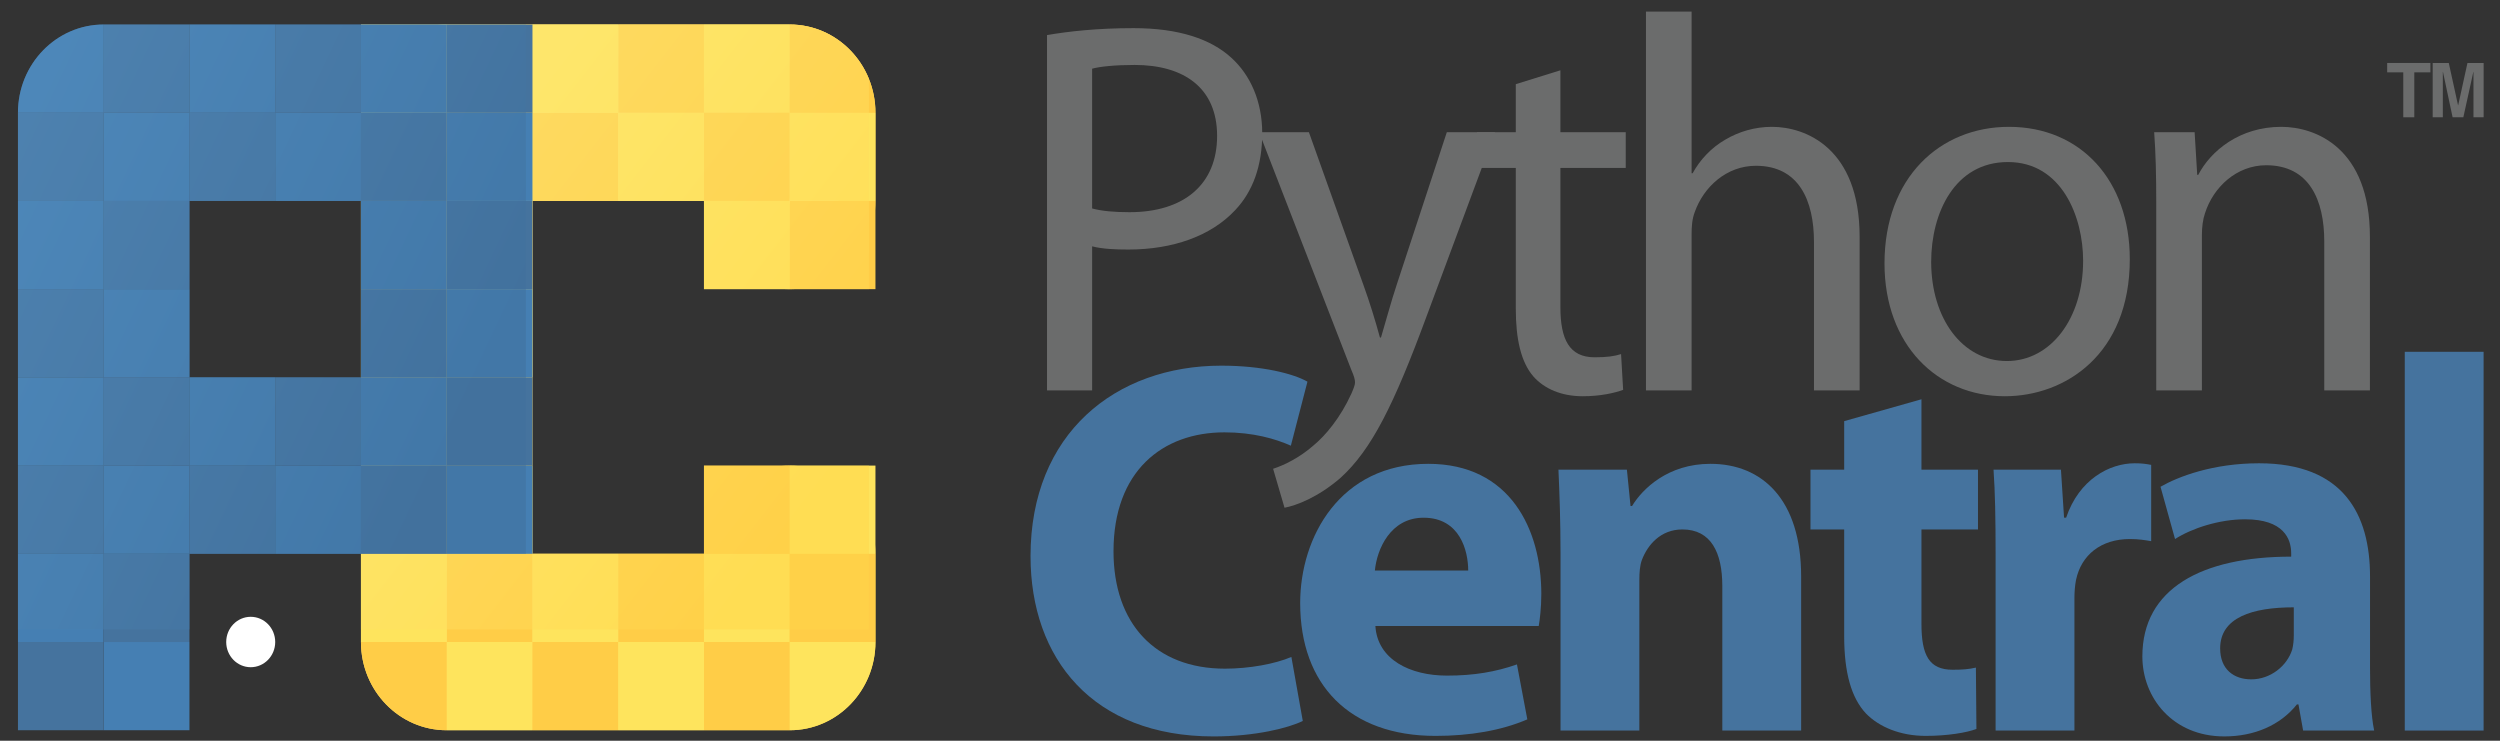 <svg width="810" height="240" xmlns="http://www.w3.org/2000/svg" xmlns:xlink="http://www.w3.org/1999/xlink">
 <rect width="100%" height="100%" fill="#333333" stroke="none"/>
 <title>Python Central</title>
 <defs>
  <clipPath id="clipPath16">
   <path d="m-225.549,1400.701l1280,0l0,-1024l-1280,0l0,1024z" id="path18"/>
  </clipPath>
  <clipPath id="clipPath82">
   <path d="m387.4,653l21.001,0l0,21l-21.001,0l0,-21zm21,0l-21,0l0,-21l21,0l21,0l0,21c0,11.597 -9.402,21 -21,21l0,0l0,-21zm-42,0l21,0l0,21l-21,0l0,-21zm-21,0l21,0l0,21l-21,0l0,-21zm-21,0l21.001,0l0,21l-21.001,0l0,-21zm-21,0l21,0l0,21c-11.598,0 -21,-9.403 -21,-21m63,0l-21,0l0,-21l21,0l21,0l0,21l-21,0zm-42,0l0,-21l0,-21l21,0l0,21l0,21l-21,0zm-21,-21l21,0l0,21l-21,0l0,-21zm105,-21l21,0l0,21.001l-21,0l0,-21.001zm-21,0l21.001,0l0,21.001l-21.001,0l0,-21.001zm-63,21l-21,0l0,-21.001l21,0l0,21.001zm84,-21l-21,0l0,-21l21,0l21,0l0,21l-21,0zm-84,0l-21,0l0,-21l21,0l0,-21l21,0l0,21l0,21l-21,0zm84,-42l21,0l0,21l-21,0l0,-21zm-21,0l21.001,0l0,21l-21.001,0l0,-21zm-21,0l21,0l0,21l-21,0l0,-21zm-21,0l21,0l0,21l-21,0l0,-21zm-42,0l21,0l0,21l-21,0l0,-21zm105,0l-21,0l0,-21l21,0c11.598,0 21,9.402 21,21l0,0l-21,0zm-42,0l-21,0l0,-21l21,0l21,0l0,21l-21,0zm-42,0l-21,0l0,-21l21,0l0,-21l21,0l0,21l0,21l-21,0zm-21,-42l21,0l0,21l-21,0l0,-21zm21,0l0,-21c11.597,0 21,9.403 21,21l0,0l-21,0zm-21,0c0,-11.597 9.402,-21 21,-21l0,0l0,21l-21,0z" id="path84"/>
  </clipPath>
  <linearGradient x1="-0.402" y1="1.176" x2="0.716" y2="0.338" id="linearGradient90" spreadMethod="pad">
   <stop id="stop92" offset="0" stop-color="#63a2d4"/>
   <stop id="stop94" offset="1" stop-color="#3f709c"/>
  </linearGradient>
  <linearGradient x1="0.161" y1="0.754" x2="0.814" y2="0.265" id="linearGradient110" spreadMethod="pad">
   <stop id="stop112" offset="0" stop-color="#fee87a"/>
   <stop id="stop114" offset="1" stop-color="#ffd549"/>
  </linearGradient>
  <clipPath id="clipPath122">
   <path d="m-225.549,1400.701l1280,0l0,-1024l-1280,0l0,1024z" id="path124"/>
  </clipPath>
  <clipPath id="clipPath144">
   <path d="m-225.549,1400.701l1280,0l0,-1024l-1280,0l0,1024z" id="path146"/>
  </clipPath>
  <clipPath id="clipPath224">
   <path d="m121.451,1026.701l126,0l0,-168l-126,0l0,168z" id="path226"/>
  </clipPath>
  <linearGradient x1="0.774" y1="0.21" x2="0.21" y2="0.808" id="linearGradient232" spreadMethod="pad">
   <stop id="stop234" offset="0" stop-color="#ffd549"/>
   <stop id="stop236" offset="1" stop-color="#fee87a"/>
  </linearGradient>
  <clipPath id="clipPath330">
   <path d="m37.451,1026.701l126,0l0,-168l-126,0l0,168z" id="path332"/>
  </clipPath>
  <linearGradient x1="-0.479" y1="1.132" x2="0.781" y2="0.319" id="linearGradient338" spreadMethod="pad">
   <stop id="stop340" offset="0" stop-color="#63a2d4"/>
   <stop id="stop342" offset="1" stop-color="#3f709c"/>
  </linearGradient>
 </defs>
 <g>
  <title>Layer 1</title>
  <g transform="matrix(1.323 0 0 -1.361 -45.845 1372.62)" id="g10">
   <g id="g12">
    <g clip-path="url(#clipPath16)" id="g14">
     <g id="g20">
      <path d="m302.111,958.912c2.413,-0.635 5.461,-0.889 9.144,-0.889c13.335,0 21.463,6.604 21.463,18.161c0,11.43 -8.128,16.891 -20.193,16.891c-4.826,0 -8.509,-0.381 -10.414,-0.889l0,-33.274zm-11.049,41.274c5.334,0.89 12.319,1.652 21.209,1.652c10.922,0 18.923,-2.54 24.003,-7.113c4.572,-4.063 7.493,-10.286 7.493,-17.906c0,-7.747 -2.286,-13.843 -6.604,-18.288c-5.969,-6.223 -15.367,-9.398 -26.162,-9.398c-3.302,0 -6.35,0.127 -8.89,0.762l0,-34.29l-11.049,0l0,84.581z" id="path22" fill-rule="nonzero" fill="#6b6c6c"/>
     </g>
     <g id="g24">
      <path d="m355.197,977.073l13.335,-36.321c1.524,-4.064 3.048,-8.89 4.063,-12.574l0.255,0c1.143,3.684 2.412,8.382 3.937,12.828l12.191,36.067l11.812,0l-16.765,-43.814c-8,-21.082 -13.461,-31.75 -21.081,-38.481c-5.588,-4.699 -10.922,-6.604 -13.716,-7.112l-2.794,9.271c2.794,0.889 6.476,2.667 9.778,5.461c3.049,2.413 6.732,6.731 9.399,12.446c0.508,1.143 0.888,2.032 0.888,2.666c0,0.636 -0.253,1.525 -0.888,2.922l-22.607,56.641l12.193,0z" id="path26" fill-rule="nonzero" fill="#6b6c6c"/>
     </g>
     <g id="g28">
      <path d="m416.79,991.805l0,-14.732l16.002,0l0,-8.51l-16.002,0l0,-33.146c0,-7.62 2.159,-11.937 8.382,-11.937c3.048,0 4.826,0.254 6.476,0.762l0.509,-8.51c-2.159,-0.761 -5.588,-1.523 -9.906,-1.523c-5.207,0 -9.398,1.778 -12.065,4.698c-3.048,3.429 -4.318,8.89 -4.318,16.129l0,33.527l-9.525,0l0,8.51l9.525,0l0,11.43l10.922,3.302z" id="path30" fill-rule="nonzero" fill="#6b6c6c"/>
     </g>
     <g id="g32">
      <path d="m437.744,1005.775l11.177,0l0,-38.481l0.254,0c1.777,3.175 4.571,6.096 8.001,8.001c3.301,1.905 7.238,3.048 11.429,3.048c8.255,0 21.463,-5.08 21.463,-26.162l0,-36.575l-11.176,0l0,35.305c0,9.906 -3.683,18.161 -14.224,18.161c-7.238,0 -12.826,-5.08 -14.986,-11.049c-0.634,-1.651 -0.761,-3.302 -0.761,-5.334l0,-37.083l-11.177,0l0,90.169z" id="path34" fill-rule="nonzero" fill="#6b6c6c"/>
     </g>
     <g id="g36">
      <path d="m507.594,946.212c0,-13.462 7.62,-23.622 18.542,-23.622c10.668,0 18.669,10.033 18.669,23.876c0,10.413 -5.207,23.495 -18.415,23.495c-13.081,0 -18.796,-12.192 -18.796,-23.749m48.641,0.635c0,-22.733 -15.875,-32.639 -30.607,-32.639c-16.51,0 -29.464,12.192 -29.464,31.623c0,20.446 13.589,32.511 30.48,32.511c17.653,0 29.591,-12.826 29.591,-31.495" id="path38" fill-rule="nonzero" fill="#6b6c6c"/>
     </g>
     <g id="g40">
      <path d="m562.712,960.436c0,6.477 -0.127,11.557 -0.508,16.637l9.906,0l0.635,-10.16l0.254,0c3.048,5.715 10.16,11.43 20.32,11.43c8.509,0 21.717,-5.08 21.717,-26.162l0,-36.576l-11.176,0l0,35.433c0,9.906 -3.683,18.161 -14.224,18.161c-7.238,0 -12.953,-5.207 -14.986,-11.43c-0.507,-1.397 -0.761,-3.302 -0.761,-5.207l0,-36.957l-11.177,0l0,44.831z" id="path42" fill-rule="nonzero" fill="#6b6c6c"/>
     </g>
     <g id="g44">
      <path d="m353.701,836.907c-3.429,-1.651 -11.557,-3.683 -21.844,-3.683c-29.59,0 -44.83,18.541 -44.83,42.926c0,29.209 20.828,45.338 46.736,45.338c10.032,0 17.652,-1.905 21.081,-3.81l-4.064,-15.24c-3.809,1.651 -9.27,3.175 -16.256,3.175c-15.24,0 -27.177,-9.27 -27.177,-28.32c0,-17.145 10.16,-27.94 27.304,-27.94c5.969,0 12.32,1.143 16.256,2.793l2.794,-15.239z" id="path46" fill-rule="nonzero" fill="#45739e"/>
     </g>
     <g id="g48">
      <path d="m394.213,872.72c0,4.699 -2.032,12.573 -10.922,12.573c-8.128,0 -11.43,-7.493 -11.937,-12.573l22.859,0zm-22.732,-13.208c0.507,-8.001 8.508,-11.811 17.525,-11.811c6.604,0 11.938,0.889 17.145,2.667l2.54,-13.081c-6.35,-2.667 -14.097,-3.936 -22.478,-3.936c-21.083,0 -33.147,12.191 -33.147,31.622c0,15.748 9.778,33.147 31.368,33.147c20.066,0 27.686,-15.621 27.686,-30.988c0,-3.302 -0.381,-6.223 -0.635,-7.62l-40.004,0z" id="path50" fill-rule="nonzero" fill="#45739e"/>
     </g>
     <g id="g52">
      <path d="m416.82,876.911c0,7.747 -0.254,14.224 -0.508,19.812l16.764,0l0.889,-8.636l0.38,0c2.54,4.064 8.764,10.033 19.177,10.033c12.7,0 22.226,-8.509 22.226,-26.797l0,-36.703l-19.305,0l0,34.417c0,8.001 -2.794,13.462 -9.778,13.462c-5.334,0 -8.509,-3.683 -9.907,-7.239c-0.507,-1.27 -0.634,-3.048 -0.634,-4.826l0,-35.814l-19.304,0l0,42.291z" id="path54" fill-rule="nonzero" fill="#45739e"/>
     </g>
     <g id="g56">
      <path d="m505.212,913.487l0,-16.764l13.843,0l0,-14.224l-13.843,0l0,-22.478c0,-7.494 1.905,-10.922 7.62,-10.922c2.667,0 3.937,0.127 5.715,0.508l0.127,-14.605c-2.413,-0.889 -7.112,-1.651 -12.446,-1.651c-6.223,0 -11.43,2.158 -14.605,5.334c-3.556,3.683 -5.334,9.652 -5.334,18.414l0,25.4l-8.255,0l0,14.224l8.255,0l0,11.557l18.923,5.207z" id="path58" fill-rule="nonzero" fill="#45739e"/>
     </g>
     <g id="g60">
      <path d="m523.372,876.277c0,9.144 -0.127,15.113 -0.508,20.447l16.51,0l0.762,-11.43l0.507,0c3.175,9.144 10.668,12.954 16.764,12.954c1.778,0 2.667,-0.127 4.065,-0.381l0,-18.161c-1.525,0.254 -3.048,0.508 -5.207,0.508c-7.113,0 -11.938,-3.81 -13.208,-9.779c-0.254,-1.27 -0.381,-2.794 -0.381,-4.318l0,-31.496l-19.304,0l0,41.656z" id="path62" fill-rule="nonzero" fill="#45739e"/>
     </g>
     <g id="g64">
      <path d="m596.397,863.958c-10.16,0 -18.034,-2.413 -18.034,-9.779c0,-4.952 3.303,-7.367 7.62,-7.367c4.699,0 8.763,3.176 10.033,7.113c0.254,1.016 0.381,2.159 0.381,3.302l0,6.731zm18.669,-14.351c0,-5.841 0.254,-11.556 1.016,-14.986l-17.399,0l-1.143,6.223l-0.381,0c-4.064,-4.953 -10.414,-7.619 -17.78,-7.619c-12.573,0 -20.066,9.143 -20.066,19.048c0,16.13 14.479,23.75 36.449,23.75l0,0.762c0,3.429 -1.778,8.128 -11.303,8.128c-6.35,0 -13.081,-2.159 -17.145,-4.699l-3.556,12.446c4.319,2.413 12.827,5.588 24.13,5.588c20.701,0 27.178,-12.192 27.178,-26.924l0,-21.717z" id="path66" fill-rule="nonzero" fill="#45739e"/>
     </g>
     <path d="m623.574,924.79l19.304,0l0,-90.169l-19.304,0l0,90.169z" id="path68" fill-rule="nonzero" fill="#45739e"/>
     <g id="g70">
      <path d="m619.267,993.546l10.587,0l0,-2.232l-3.942,0l0,-10.696l-2.702,0l0,10.696l-3.943,0l0,2.232z" id="path72" fill-rule="nonzero" fill="#6b6c6c"/>
     </g>
     <g id="g74">
      <path d="m630.409,993.546l3.942,0l2.27,-10.065l0.035,0l2.27,10.065l3.961,0l0,-12.928l-2.486,0l0,10.803l-0.035,0l-2.449,-10.803l-2.629,0l-2.358,10.803l-0.037,0l0,-10.803l-2.484,0l0,12.928z" id="path76" fill-rule="nonzero" fill="#6b6c6c"/>
     </g>
    </g>
   </g>
   <g id="g78"/>
   <g id="g98">
    <g id="g100">
     <g id="g106">
      <g id="g108">
       <path d="m207.051,981.701l21,0l0,21l-21,0l0,-21zm21,0l21,0c0,11.597 -9.403,21 -21,21l0,0l0,-21zm-42,0l21,0l0,21l-21,0l0,-21zm-21,0l21.001,0l0,21l-21.001,0l0,-21zm-21,0l21,0l0,21l-21,0l0,-21zm-21,0l0,-21l21,0l21,0l-21,0l0,-21l21,0l0,21l21,0l21,0l21,0l21,0l0,21l-21,0l-21,0l-21,0l-21,0l-21,0l0,21c-11.597,0 -21,-9.403 -21,-21m105,-21l0,-21c11.597,0 21,9.402 21,21l0,0l-21,0zm-21,0c0,-11.598 9.402,-21 21,-21l0,0l0,21l-21,0zm-84,-21l21,0l0,21.001l-21,0l0,-21.001zm21,0l-21,0l0,-21l21,0l21,0l0,21l-21,0zm63,-63l-21,0l0,-21l21,0l-21,0l-21,0l0,-21l21,0l21,0l0,21l21,0l0,-21c11.597,0 21,9.403 21,21l0,0l0,21c0,11.597 -9.403,21 -21,21l0,0c-11.598,0 -21,-9.403 -21,-21m-42,-21l21.001,0l0,21l-21.001,0l0,-21zm-21,21l0,-21l0,21l-21,0l0,-21c0,-11.597 9.403,-21 21,-21l0,0l0,21l21,0l0,21l-21,0zm105,-21c0,0 0,0 0,0m-42,-21l21,0l0,21l-21,0l0,-21zm-42,21l-21,0l0,-21l21,0l0,21z" id="path116" fill="url(#linearGradient110)"/>
      </g>
     </g>
    </g>
   </g>
   <g id="g118">
    <g clip-path="url(#clipPath122)" id="g120">
     <g id="g126">
      <path d="m102.051,855.701c0,-3.314 -2.686,-6 -6,-6c-3.314,0 -6,2.686 -6,6c0,3.314 2.686,6 6,6c3.314,0 6,-2.686 6,-6" id="path128" fill-rule="nonzero" fill="#ffffff"/>
     </g>
     <g id="g130">
      <path d="m240.051,960.701c0,-3.314 -2.686,-6 -6,-6c-3.314,0 -6,2.686 -6,6c0,3.314 2.686,6 6,6c3.314,0 6,-2.686 6,-6" id="path132" fill-rule="nonzero" fill="#ffffff"/>
     </g>
    </g>
   </g>
   <path d="m165.051,834.701l-21,0l0,21l21,0l0,-21z" id="path134" fill-rule="nonzero" fill="#fee45d"/>
   <path d="m165.051,855.701l-21,0l0,21l21,0l0,-21z" id="path136" fill-rule="nonzero" fill="#ffcd47"/>
   <path d="m144.051,855.701l-21,0l0,21l21,0l0,-21z" id="path138" fill-rule="nonzero" fill="#fee45d"/>
   <g id="g140">
    <g clip-path="url(#clipPath144)" id="g142">
     <g id="g148">
      <path d="m123.051,855.701l0,0l21,0l0,-21c-11.598,0 -21,9.402 -21,21" id="path150" fill-rule="nonzero" fill="#ffcd47"/>
     </g>
     <path d="m207.051,834.701l21,0l0,21l-21,0l0,-21z" id="path152" fill-rule="nonzero" fill="#ffcd47"/>
     <path d="m207.051,855.701l21,0l0,21l-21,0l0,-21z" id="path154" fill-rule="nonzero" fill="#fee45d"/>
     <path d="m228.051,855.701l21,0l0,21l-21,0l0,-21z" id="path156" fill-rule="nonzero" fill="#ffcd47"/>
     <g id="g158">
      <path d="m249.051,855.701l0,0l-21,0l0,-21c11.598,0 21,9.402 21,21" id="path160" fill-rule="nonzero" fill="#fee45d"/>
     </g>
     <path d="m207.051,1002.701l21,0l0,-21l-21,0l0,21z" id="path162" fill-rule="nonzero" fill="#fee45d"/>
     <path d="m207.051,981.701l21,0l0,-21l-21,0l0,21z" id="path164" fill-rule="nonzero" fill="#ffcd47"/>
     <path d="m228.051,981.701l21,0l0,-21l-21,0l0,21z" id="path166" fill-rule="nonzero" fill="#fee45d"/>
     <g id="g168">
      <path d="m249.051,981.701l0,0l-21,0l0,21c11.598,0 21,-9.402 21,-21" id="path170" fill-rule="nonzero" fill="#ffcd47"/>
     </g>
     <path d="m228.051,960.701l21,0l0,-21l-21,0l0,21z" id="path172" fill-rule="nonzero" fill="#ffcd47"/>
     <path d="m207.051,960.701l21,0l0,-21l-21,0l0,21z" id="path174" fill-rule="nonzero" fill="#fee45d"/>
     <path d="m207.051,897.701l21,0l0,-21l-21,0l0,21z" id="path176" fill-rule="nonzero" fill="#ffcd47"/>
     <path d="m228.051,897.701l21,0l0,-21l-21,0l0,21z" id="path178" fill-rule="nonzero" fill="#fee45d"/>
     <path d="m144.051,876.701l-21,0l0,21l21,0l0,-21z" id="path180" fill-rule="nonzero" fill="#ffcd47"/>
     <path d="m165.051,876.701l-21,0l0,21l21,0l0,-21z" id="path182" fill-rule="nonzero" fill="#fee45d"/>
     <path d="m165.051,897.701l-21,0l0,21l21,0l0,-21z" id="path184" fill-rule="nonzero" fill="#ffcd47"/>
     <path d="m144.051,897.701l-21,0l0,21l21,0l0,-21z" id="path186" fill-rule="nonzero" fill="#fee45d"/>
     <path d="m144.051,918.701l-21,0l0,21l21,0l0,-21z" id="path188" fill-rule="nonzero" fill="#ffcd47"/>
     <path d="m165.051,918.701l-21,0l0,21l21,0l0,-21z" id="path190" fill-rule="nonzero" fill="#fee45d"/>
     <path d="m165.051,939.701l-21,0l0,21l21,0l0,-21z" id="path192" fill-rule="nonzero" fill="#ffcd47"/>
     <path d="m144.051,939.701l-21,0l0,21l21,0l0,-21z" id="path194" fill-rule="nonzero" fill="#fee45d"/>
     <path d="m144.051,960.701l-21,0l0,21l21,0l0,-21z" id="path196" fill-rule="nonzero" fill="#ffcd47"/>
     <path d="m165.051,960.701l-21,0l0,21l21,0l0,-21z" id="path198" fill-rule="nonzero" fill="#fee45d"/>
     <path d="m165.051,981.701l-21,0l0,21l21,0l0,-21z" id="path200" fill-rule="nonzero" fill="#ffcd47"/>
     <path d="m144.051,981.701l-21,0l0,21l21,0l0,-21z" id="path202" fill-rule="nonzero" fill="#fee45d"/>
     <path d="m186.051,960.701l-21,0l0,21l21,0l0,-21z" id="path204" fill-rule="nonzero" fill="#ffcd47"/>
     <path d="m207.051,960.701l-21,0l0,21l21,0l0,-21z" id="path206" fill-rule="nonzero" fill="#fee45d"/>
     <path d="m207.051,981.701l-21,0l0,21l21,0l0,-21z" id="path208" fill-rule="nonzero" fill="#ffcd47"/>
     <path d="m186.051,981.701l-21,0l0,21l21,0l0,-21z" id="path210" fill-rule="nonzero" fill="#fee45d"/>
     <path d="m186.051,834.701l-21,0l0,21l21,0l0,-21z" id="path212" fill-rule="nonzero" fill="#ffcd47"/>
     <path d="m207.051,834.701l-21,0l0,21l21,0l0,-21z" id="path214" fill-rule="nonzero" fill="#fee45d"/>
     <path d="m207.051,855.701l-21,0l0,21l21,0l0,-21z" id="path216" fill-rule="nonzero" fill="#ffcd47"/>
     <path d="m186.051,855.701l-21,0l0,21l21,0l0,-21z" id="path218" fill-rule="nonzero" fill="#fee45d"/>
     <g id="g220">
      <g id="g222"/>
      <g id="g238">
       <g clip-path="url(#clipPath224)" id="g240" opacity="0.5">
        <g id="g242">
         <g id="g244">
          <g id="g246">
           <g id="g248">
            <path d="m228.051,897.701l-21,0l0,-21l21,0l0,21zm21,-21l-21,0l0,21l21,0l0,-21zm-21,84l-21,0l0,-21l21,0l0,21zm21,-21l-21,0l0,21l21,0l0,-21zm-126,-84l21,0l0,21l-21,0l0,-21zm21,0l21,0l0,21l-21,0l0,-21zm-21,0c0,-11.598 9.402,-21 21,-21l0,21l-21,0zm21,0l21,0l0,-21l-21,0l0,21zm105,21l-21,0l0,-21l21,0l0,21zm-21,0l-21,0l0,-21l21,0l0,21zm21,-21l0,0l-21,0l0,-21c11.598,0 21,9.402 21,21m-21,-21l-21,0l0,21l21,0l0,-21zm21,147l-21,0l0,-21l21,0l0,21zm-21,0l-21,0l0,-21l21,0l0,21zm21,0c0,11.598 -9.402,21 -21,21l0,-21l21,0zm-21,0l-21,0l0,21l21,0l0,-21zm-21,-126l-21,0l0,-21l21,0l0,21zm-21,0l-21,0l0,-21l21,0l0,21zm21,21l-21,0l0,-21l21,0l0,21zm-21,-21l-21,0l0,21l21,0l0,-21zm21,126l-21,0l0,-21l21,0l0,21zm-21,0l-21,0l0,-21l21,0l0,21zm21,21l-21,0l0,-21l21,0l0,21zm-21,-21l-21,0l0,21l21,0l0,-21zm-21,-84l-21,0l0,-21l21,0l0,21zm-21,0l-21,0l0,-21l21,0l0,21zm21,21l-21,0l0,-21l21,0l0,21zm-21,-21l-21,0l0,21l21,0l0,-21zm21,42l-21,0l0,-21l21,0l0,21zm-21,0l-21,0l0,-21l21,0l0,21zm21,21l-21,0l0,-21l21,0l0,21zm-21,-21l-21,0l0,21l21,0l0,-21zm21,42l-21,0l0,-21l21,0l0,21zm-21,0l-21,0l0,-21l21,0l0,21zm21,21l-21,0l0,-21l21,0l0,21zm-21,-21l-21,0l0,21l21,0l0,-21z" id="path250" fill="url(#linearGradient232)"/>
           </g>
          </g>
         </g>
        </g>
       </g>
      </g>
     </g>
     <path d="m81.051,876.701l-21,0l0,21l21,0l0,-21z" id="path252" fill-rule="nonzero" fill="#457fb3"/>
     <path d="m60.051,876.701l-21,0l0,21l21,0l0,-21z" id="path254" fill-rule="nonzero" fill="#45739e"/>
     <path d="m60.051,897.701l-21,0l0,21l21,0l0,-21z" id="path256" fill-rule="nonzero" fill="#457fb3"/>
     <path d="m81.051,897.701l-21,0l0,21l21,0l0,-21z" id="path258" fill-rule="nonzero" fill="#45739e"/>
     <path d="m81.051,918.701l-21,0l0,21l21,0l0,-21z" id="path260" fill-rule="nonzero" fill="#457fb3"/>
     <path d="m60.051,918.701l-21,0l0,21l21,0l0,-21z" id="path262" fill-rule="nonzero" fill="#45739e"/>
     <path d="m60.051,939.701l-21,0l0,21l21,0l0,-21z" id="path264" fill-rule="nonzero" fill="#457fb3"/>
     <path d="m81.051,939.701l-21,0l0,21l21,0l0,-21z" id="path266" fill-rule="nonzero" fill="#45739e"/>
     <path d="m123.051,876.701l-21,0l0,21l21,0l0,-21z" id="path268" fill-rule="nonzero" fill="#457fb3"/>
     <path d="m102.051,876.701l-21,0l0,21l21,0l0,-21z" id="path270" fill-rule="nonzero" fill="#45739e"/>
     <path d="m102.051,897.701l-21,0l0,21l21,0l0,-21z" id="path272" fill-rule="nonzero" fill="#457fb3"/>
     <path d="m123.051,897.701l-21,0l0,21l21,0l0,-21z" id="path274" fill-rule="nonzero" fill="#45739e"/>
     <path d="m81.051,834.701l-21,0l0,21l21,0l0,-21z" id="path276" fill-rule="nonzero" fill="#457fb3"/>
     <path d="m60.051,834.701l-21,0l0,21l21,0l0,-21z" id="path278" fill-rule="nonzero" fill="#45739e"/>
     <path d="m60.051,855.701l-21,0l0,21l21,0l0,-21z" id="path280" fill-rule="nonzero" fill="#457fb3"/>
     <path d="m81.051,855.701l-21,0l0,21l21,0l0,-21z" id="path282" fill-rule="nonzero" fill="#45739e"/>
     <path d="m165.051,876.701l-21,0l0,21l21,0l0,-21z" id="path284" fill-rule="nonzero" fill="#457fb3"/>
     <path d="m144.051,876.701l-21,0l0,21l21,0l0,-21z" id="path286" fill-rule="nonzero" fill="#45739e"/>
     <path d="m144.051,897.701l-21,0l0,21l21,0l0,-21z" id="path288" fill-rule="nonzero" fill="#457fb3"/>
     <path d="m165.051,897.701l-21,0l0,21l21,0l0,-21z" id="path290" fill-rule="nonzero" fill="#45739e"/>
     <path d="m165.051,918.701l-21,0l0,21l21,0l0,-21z" id="path292" fill-rule="nonzero" fill="#457fb3"/>
     <path d="m144.051,918.701l-21,0l0,21l21,0l0,-21z" id="path294" fill-rule="nonzero" fill="#45739e"/>
     <path d="m144.051,939.701l-21,0l0,21l21,0l0,-21z" id="path296" fill-rule="nonzero" fill="#457fb3"/>
     <path d="m165.051,939.701l-21,0l0,21l21,0l0,-21z" id="path298" fill-rule="nonzero" fill="#45739e"/>
     <path d="m165.051,960.701l-21,0l0,21l21,0l0,-21z" id="path300" fill-rule="nonzero" fill="#457fb3"/>
     <path d="m144.051,960.701l-21,0l0,21l21,0l0,-21z" id="path302" fill-rule="nonzero" fill="#45739e"/>
     <path d="m144.051,981.701l-21,0l0,21l21,0l0,-21z" id="path304" fill-rule="nonzero" fill="#457fb3"/>
     <path d="m165.051,981.701l-21,0l0,21l21,0l0,-21z" id="path306" fill-rule="nonzero" fill="#45739e"/>
     <path d="m123.051,960.701l-21,0l0,21l21,0l0,-21z" id="path308" fill-rule="nonzero" fill="#457fb3"/>
     <path d="m102.051,960.701l-21,0l0,21l21,0l0,-21z" id="path310" fill-rule="nonzero" fill="#45739e"/>
     <path d="m102.051,981.701l-21,0l0,21l21,0l0,-21z" id="path312" fill-rule="nonzero" fill="#457fb3"/>
     <path d="m123.051,981.701l-21,0l0,21l21,0l0,-21z" id="path314" fill-rule="nonzero" fill="#45739e"/>
     <path d="m81.051,960.701l-21,0l0,21l21,0l0,-21z" id="path316" fill-rule="nonzero" fill="#457fb3"/>
     <path d="m60.051,960.701l-21,0l0,21l21,0l0,-21z" id="path318" fill-rule="nonzero" fill="#45739e"/>
     <path d="m81.051,981.701l-21,0l0,21l21,0l0,-21z" id="path320" fill-rule="nonzero" fill="#45739e"/>
     <g id="g322">
      <path d="m39.051,981.701l0,0l21,0l0,21c-11.598,0 -21,-9.402 -21,-21" id="path324" fill-rule="nonzero" fill="#457fb3"/>
     </g>
     <g id="g326">
      <g id="g328"/>
      <g id="g344">
       <g clip-path="url(#clipPath330)" id="g346" opacity="0.5">
        <g id="g348">
         <g id="g350">
          <g id="g352">
           <g id="g354">
            <path d="m39.051,960.701l21,0l0,21l-21,0l0,-21zm21,0l21,0l0,21l-21,0l0,-21zm-21,21l0,0l21,0l0,21c-11.598,0 -21,-9.402 -21,-21m21,21l21,0l0,-21l-21,0l0,21zm21,-63l-21,0l0,-21l21,0l0,21zm-21,0l-21,0l0,-21l21,0l0,21zm21,21l-21,0l0,-21l21,0l0,21zm-21,-21l-21,0l0,21l21,0l0,-21zm21,-42l-21,0l0,-21l21,0l0,21zm-21,0l-21,0l0,-21l21,0l0,21zm21,21l-21,0l0,-21l21,0l0,21zm-21,-21l-21,0l0,21l21,0l0,-21zm21,-42l-21,0l0,-21l21,0l0,21zm-21,0l-21,0l0,-21l21,0l0,21zm21,21l-21,0l0,-21l21,0l0,21zm-21,-21l-21,0l0,21l21,0l0,-21zm63,126l-21,0l0,-21l21,0l0,21zm-21,0l-21,0l0,-21l21,0l0,21zm21,21l-21,0l0,-21l21,0l0,21zm-21,-21l-21,0l0,21l21,0l0,-21zm21,-84l-21,0l0,-21l21,0l0,21zm-21,0l-21,0l0,-21l21,0l0,21zm21,21l-21,0l0,-21l21,0l0,21zm-21,-21l-21,0l0,21l21,0l0,-21zm63,0l-21,0l0,-21l21,0l0,21zm-21,0l-21,0l0,-21l21,0l0,21zm21,21l-21,0l0,-21l21,0l0,21zm-21,-21l-21,0l0,21l21,0l0,-21zm21,42l-21,0l0,-21l21,0l0,21zm-21,0l-21,0l0,-21l21,0l0,21zm21,21l-21,0l0,-21l21,0l0,21zm-21,-21l-21,0l0,21l21,0l0,-21zm21,42l-21,0l0,-21l21,0l0,21zm-21,0l-21,0l0,-21l21,0l0,21zm21,21l-21,0l0,-21l21,0l0,21zm-21,-21l-21,0l0,21l21,0l0,-21z" id="path356" fill="url(#linearGradient338)"/>
           </g>
          </g>
         </g>
        </g>
       </g>
      </g>
     </g>
    </g>
   </g>
  </g>
 </g>
</svg>
